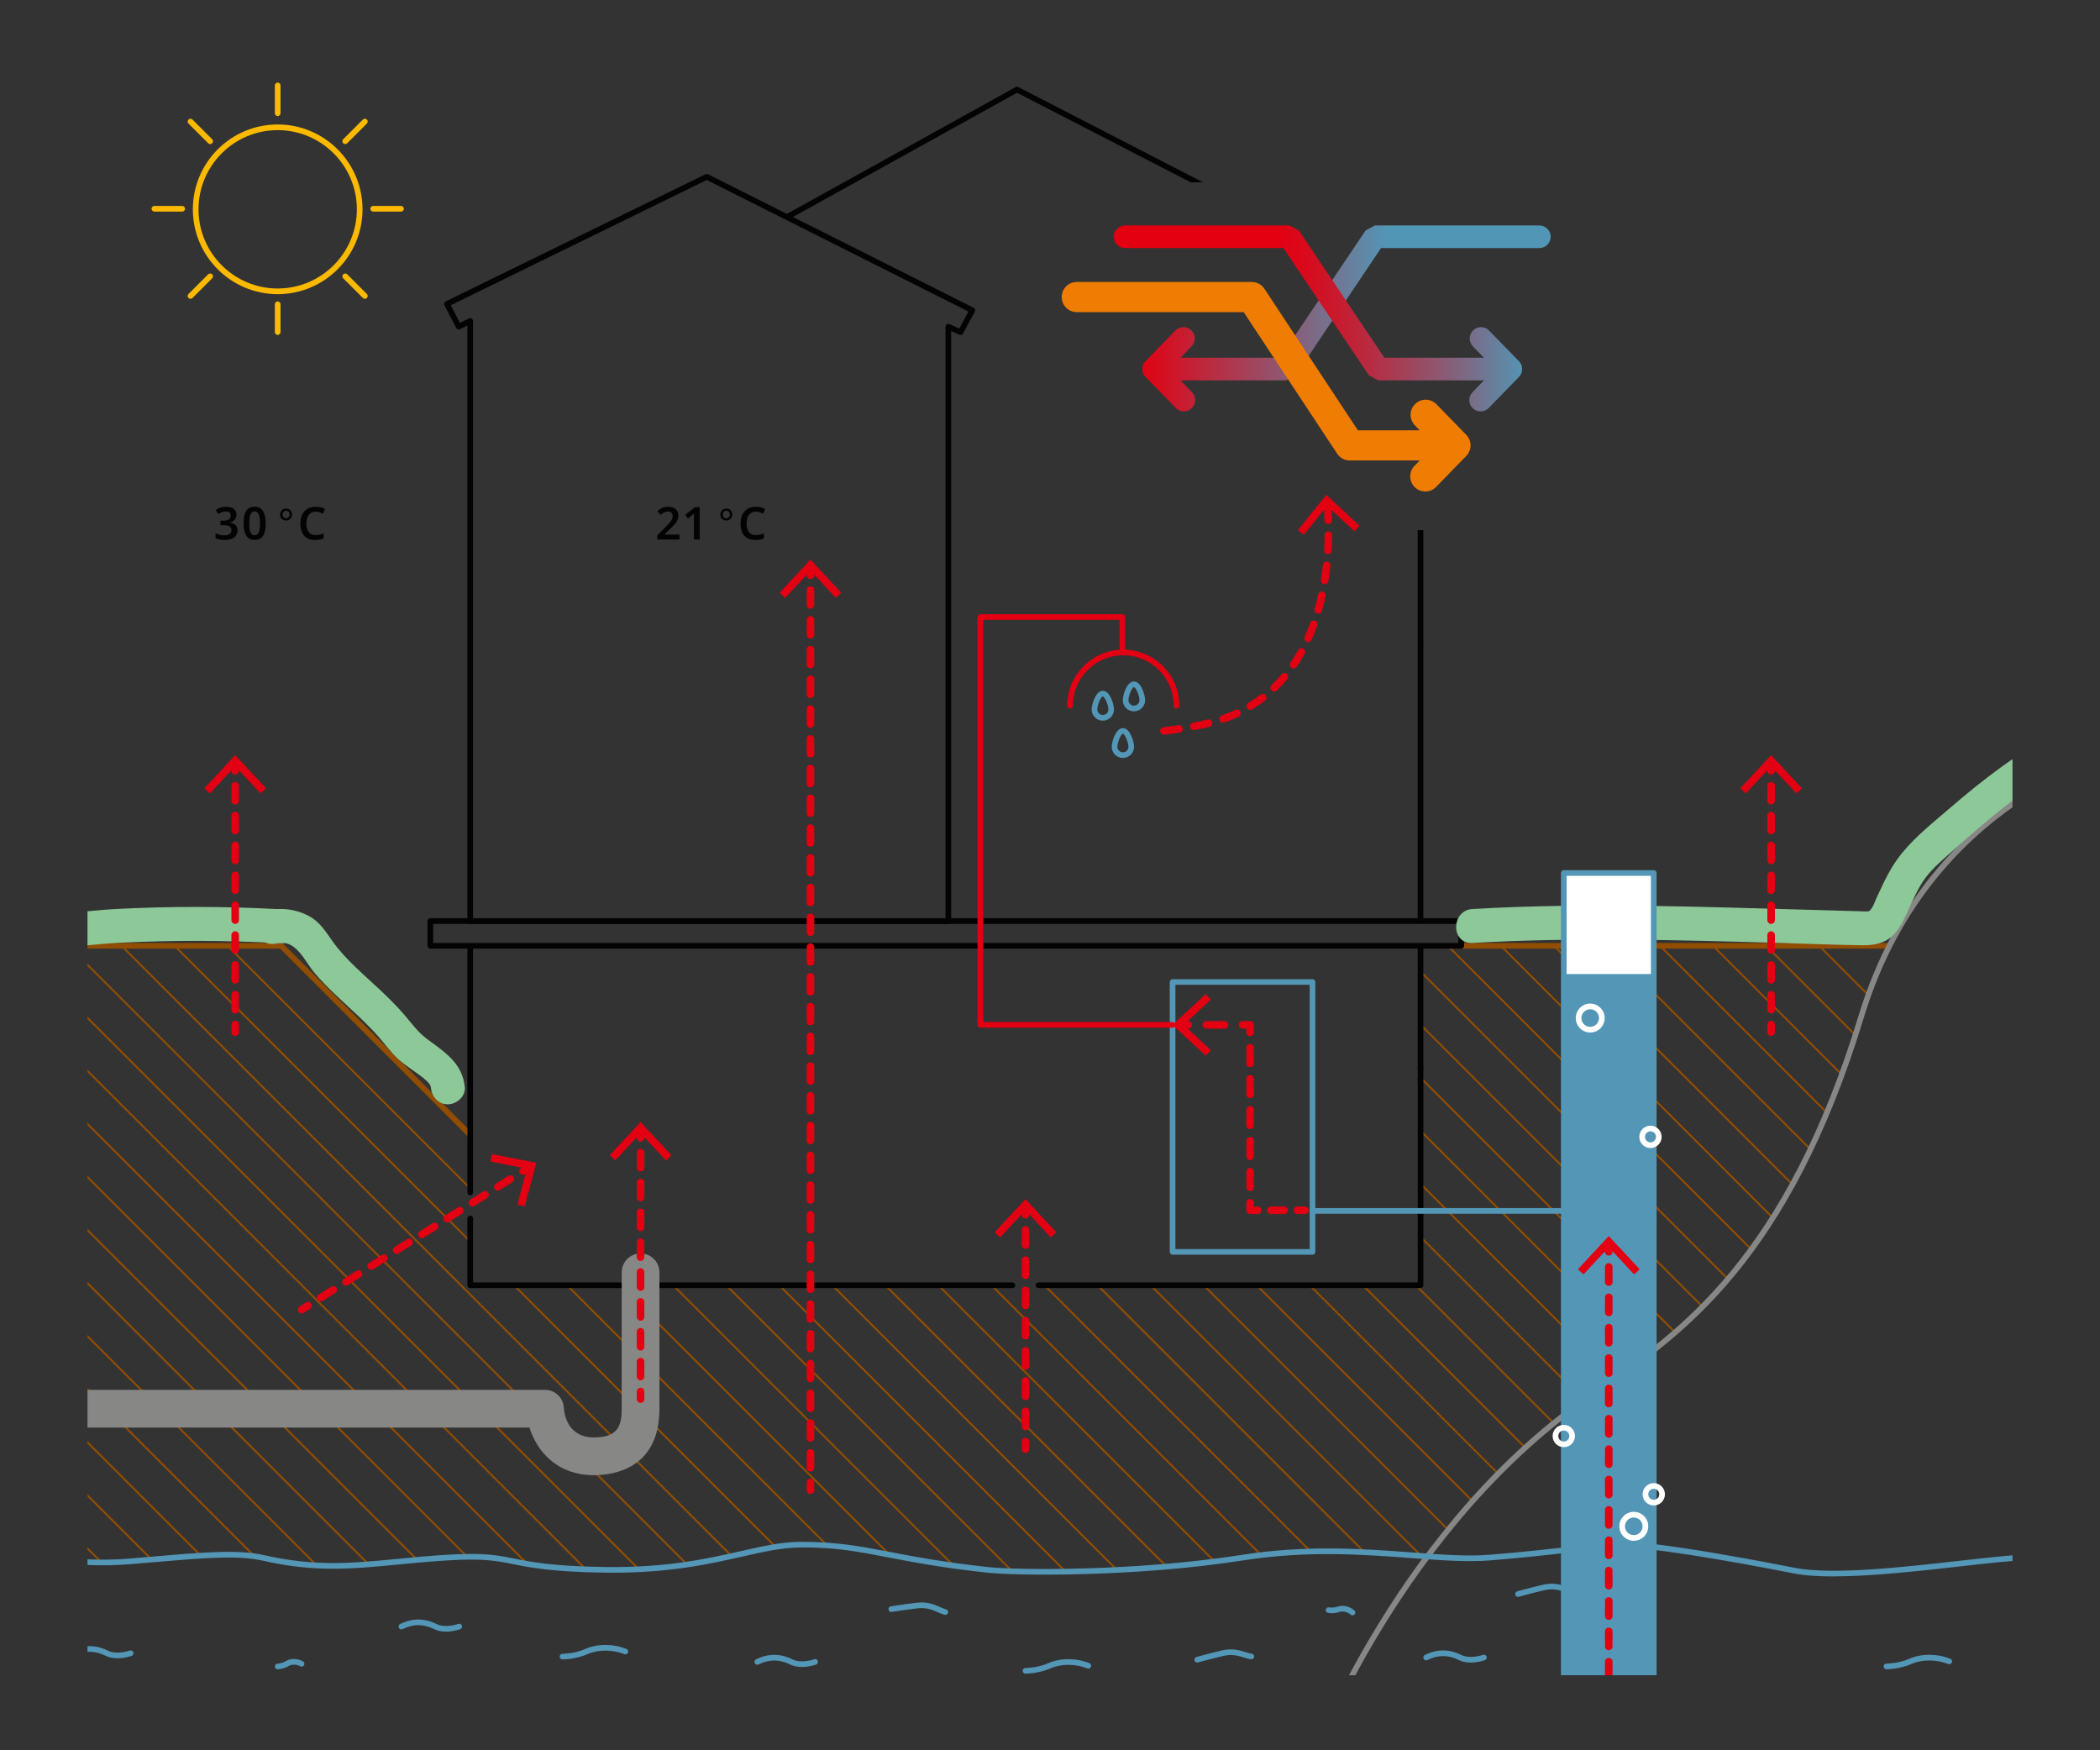<?xml version="1.0" encoding="UTF-8"?>
<svg xmlns="http://www.w3.org/2000/svg" xmlns:xlink="http://www.w3.org/1999/xlink" id="a" width="1200" height="1000" viewBox="0 0 1200 1000">
  <rect x="0" y="0" width="1200" height="1000" fill="#333333" stroke="none"/>
  <defs>
    <clipPath id="b">
      <path d="M944.68,540.36l-.58,18.78-49.42.48-2-19.26h-80.97v193.96H268.7v-88.35l-105.56-105.61H50v351.54c14.01.13,30.99-.43,50.12-2.02,28.24-2.34,42.32-1.07,72.21,3.85,29.88,4.92,58.07-1.76,80.16-3.63,22.09-1.86,18.38,3.26,66.1,5.59,47.72,2.33,75.43-.44,102.8-7.38,27.36-6.94,51.34-5.3,68.39-3.34,17.05,1.95,75.08,20.06,168.01,10.8,92.93-9.26,69.38-8,104.82-9.44,35.44-1.44,52.34,2.86,52.34,2.86,0,0,38.23-50.8,76.69-79.06,59.14-43.47,67.67-39.62,116.26-106.6,30.9-42.6,70.07-163.17,70.07-163.17h-133.27Z" style="fill:none;"></path>
    </clipPath>
    <clipPath id="c">
      <rect x="50" y="42.89" width="1100" height="914.22" style="fill:none;"></rect>
    </clipPath>
    <clipPath id="d">
      <rect x="50" y="42.89" width="1100" height="914.22" style="fill:none;"></rect>
    </clipPath>
    <clipPath id="e">
      <rect x="50" y="42.89" width="1100" height="914.22" style="fill:none;"></rect>
    </clipPath>
    <clipPath id="f">
      <rect x="50" y="42.89" width="1100" height="914.22" style="fill:none;"></rect>
    </clipPath>
    <linearGradient id="g" x1="-148.35" y1="175.3" x2="-147.35" y2="175.3" gradientTransform="translate(35901.26 41837.64) scale(237.62 -237.62)" gradientUnits="userSpaceOnUse">
      <stop offset="0" stop-color="#e30011"></stop>
      <stop offset="0" stop-color="#e30011"></stop>
      <stop offset=".6" stop-color="#5296b6"></stop>
      <stop offset="1" stop-color="#5296b6"></stop>
    </linearGradient>
    <linearGradient id="h" x1="-148.35" y1="175.3" x2="-147.35" y2="175.3" gradientTransform="translate(-34378.7 41837.64) rotate(-180) scale(237.62)" gradientUnits="userSpaceOnUse">
      <stop offset="0" stop-color="#5296b6"></stop>
      <stop offset="0" stop-color="#5296b6"></stop>
      <stop offset=".17" stop-color="#83627d"></stop>
      <stop offset=".37" stop-color="#b62d43"></stop>
      <stop offset=".52" stop-color="#d60c1e"></stop>
      <stop offset=".6" stop-color="#e30011"></stop>
      <stop offset="1" stop-color="#e30011"></stop>
    </linearGradient>
    <clipPath id="i">
      <rect x="50" y="42.89" width="1100" height="914.22" style="fill:none;"></rect>
    </clipPath>
    <clipPath id="j">
      <rect x="50" y="42.89" width="1100" height="914.22" style="fill:none;"></rect>
    </clipPath>
    <clipPath id="k">
      <rect x="1338.35" y="37.91" width="1100" height="924.18" style="fill:none;"></rect>
    </clipPath>
    <clipPath id="l">
      <path d="M2234.83,545.49l-.58,18.78-49.42.47-1.99-19.25h-80.97v193.95h-543.01v-88.34l-105.56-105.61h-114.94v351.52c14.35.19,31.95-.34,51.92-2,28.23-2.35,42.32-1.08,72.21,3.84,29.89,4.93,58.07-1.76,80.16-3.62,22.09-1.86,18.39,3.26,66.1,5.59,47.72,2.33,75.43-.45,102.8-7.39,27.36-6.94,51.34-5.29,68.4-3.34,17.05,1.96,75.08,20.05,168,10.81,92.93-9.27,69.38-8,104.82-9.45,35.44-1.44,52.33,2.86,52.33,2.86,0,0,38.23-50.8,76.69-79.06,59.14-43.47,67.67-39.62,116.26-106.6,30.9-42.6,70.07-163.17,70.07-163.17h-133.27Z" style="fill:none;"></path>
    </clipPath>
  </defs>
  <g style="clip-path:url(#b);">
    <polygon points="194.02 908.22 -245.91 468.29 -245.15 467.52 194.78 907.45 194.02 908.22" style="fill:#914d02;"></polygon>
    <polygon points="133.39 908.22 -306.54 468.29 -305.78 467.52 134.15 907.45 133.39 908.22" style="fill:#914d02;"></polygon>
    <polygon points="72.76 908.22 -367.17 468.29 -366.41 467.52 73.53 907.45 72.76 908.22" style="fill:#914d02;"></polygon>
    <rect x="1125.83" y="376.79" width="1.08" height="622.16" transform="translate(-156.49 997.93) rotate(-45)" style="fill:#914d02;"></rect>
    <rect x="1186.46" y="376.79" width="1.08" height="622.16" transform="translate(-138.73 1040.81) rotate(-45)" style="fill:#914d02;"></rect>
    <rect x="1156.15" y="376.79" width="1.08" height="622.16" transform="translate(-147.61 1019.37) rotate(-45)" style="fill:#914d02;"></rect>
    <rect x="1095.52" y="376.79" width="1.08" height="622.16" transform="translate(-165.37 976.5) rotate(-45)" style="fill:#914d02;"></rect>
    <rect x="1065.21" y="376.79" width="1.08" height="622.16" transform="translate(-174.25 955.06) rotate(-45)" style="fill:#914d02;"></rect>
    <rect x="1034.89" y="376.79" width="1.08" height="622.16" transform="translate(-183.13 933.63) rotate(-45)" style="fill:#914d02;"></rect>
    <rect x="1004.58" y="376.79" width="1.08" height="622.16" transform="translate(-192.01 912.2) rotate(-45)" style="fill:#914d02;"></rect>
    <rect x="974.26" y="376.79" width="1.08" height="622.16" transform="translate(-200.89 890.76) rotate(-45)" style="fill:#914d02;"></rect>
    <polygon points="1164.07 908.22 724.14 468.29 724.91 467.52 1164.84 907.45 1164.07 908.22" style="fill:#914d02;"></polygon>
    <polygon points="1133.76 908.22 693.83 468.29 694.59 467.52 1134.52 907.45 1133.76 908.22" style="fill:#914d02;"></polygon>
    <polygon points="1103.45 908.22 663.52 468.29 664.28 467.52 1104.21 907.45 1103.45 908.22" style="fill:#914d02;"></polygon>
    <polygon points="1073.13 908.22 633.2 468.29 633.96 467.52 1073.89 907.45 1073.13 908.22" style="fill:#914d02;"></polygon>
    <polygon points="1042.82 908.22 602.89 468.29 603.65 467.52 1043.58 907.45 1042.82 908.22" style="fill:#914d02;"></polygon>
    <polygon points="1012.5 908.22 572.57 468.29 573.34 467.52 1013.27 907.45 1012.5 908.22" style="fill:#914d02;"></polygon>
    <polygon points="982.19 908.22 542.26 468.29 543.02 467.52 982.95 907.45 982.19 908.22" style="fill:#914d02;"></polygon>
    <polygon points="951.88 908.22 511.94 468.29 512.71 467.52 952.64 907.45 951.88 908.22" style="fill:#914d02;"></polygon>
    <polygon points="921.56 908.22 481.63 468.29 482.39 467.52 922.32 907.45 921.56 908.22" style="fill:#914d02;"></polygon>
    <polygon points="891.25 908.22 451.32 468.29 452.08 467.52 892.01 907.45 891.25 908.22" style="fill:#914d02;"></polygon>
    <polygon points="860.93 908.22 421 468.29 421.76 467.52 861.69 907.45 860.93 908.22" style="fill:#914d02;"></polygon>
    <polygon points="830.62 908.22 390.69 468.29 391.45 467.52 831.38 907.45 830.62 908.22" style="fill:#914d02;"></polygon>
    <polygon points="800.3 908.22 360.37 468.29 361.14 467.52 801.07 907.45 800.3 908.22" style="fill:#914d02;"></polygon>
    <polygon points="769.99 908.22 330.06 468.29 330.82 467.52 770.75 907.45 769.99 908.22" style="fill:#914d02;"></polygon>
    <polygon points="739.67 908.22 299.75 468.29 300.51 467.52 740.44 907.45 739.67 908.22" style="fill:#914d02;"></polygon>
    <polygon points="709.36 908.22 269.43 468.29 270.19 467.52 710.12 907.45 709.36 908.22" style="fill:#914d02;"></polygon>
    <polygon points="679.05 908.22 239.12 468.29 239.88 467.52 679.81 907.45 679.05 908.22" style="fill:#914d02;"></polygon>
    <polygon points="648.73 908.22 208.8 468.29 209.57 467.52 649.49 907.45 648.73 908.22" style="fill:#914d02;"></polygon>
    <polygon points="618.42 908.22 178.49 468.29 179.25 467.52 619.18 907.45 618.42 908.22" style="fill:#914d02;"></polygon>
    <polygon points="588.11 908.22 148.17 468.29 148.94 467.52 588.87 907.45 588.11 908.22" style="fill:#914d02;"></polygon>
    <polygon points="557.79 908.22 117.86 468.29 118.62 467.52 558.55 907.45 557.79 908.22" style="fill:#914d02;"></polygon>
    <polygon points="527.48 908.22 87.55 468.29 88.31 467.52 528.24 907.45 527.48 908.22" style="fill:#914d02;"></polygon>
    <polygon points="497.16 908.22 57.23 468.29 57.99 467.52 497.92 907.45 497.16 908.22" style="fill:#914d02;"></polygon>
    <polygon points="466.85 908.22 26.92 468.29 27.68 467.52 467.61 907.45 466.85 908.22" style="fill:#914d02;"></polygon>
    <polygon points="436.53 908.22 -3.4 468.29 -2.64 467.52 437.3 907.45 436.53 908.22" style="fill:#914d02;"></polygon>
    <polygon points="406.22 908.22 -33.71 468.29 -32.95 467.52 406.98 907.45 406.22 908.22" style="fill:#914d02;"></polygon>
    <polygon points="375.9 908.22 -64.03 468.29 -63.26 467.52 376.67 907.45 375.9 908.22" style="fill:#914d02;"></polygon>
    <polygon points="345.59 908.22 -94.34 468.29 -93.58 467.52 346.35 907.45 345.59 908.22" style="fill:#914d02;"></polygon>
    <polygon points="315.28 908.22 -124.65 468.29 -123.89 467.52 316.04 907.45 315.28 908.22" style="fill:#914d02;"></polygon>
    <polygon points="284.96 908.22 -154.97 468.29 -154.21 467.52 285.72 907.45 284.96 908.22" style="fill:#914d02;"></polygon>
    <polygon points="254.65 908.22 -185.28 468.29 -184.52 467.52 255.41 907.45 254.65 908.22" style="fill:#914d02;"></polygon>
    <polygon points="224.33 908.22 -215.6 468.29 -214.83 467.52 225.1 907.45 224.33 908.22" style="fill:#914d02;"></polygon>
    <polygon points="163.71 908.22 -276.22 468.29 -275.46 467.52 164.47 907.45 163.71 908.22" style="fill:#914d02;"></polygon>
    <polygon points="103.08 908.22 -336.85 468.29 -336.09 467.52 103.84 907.45 103.08 908.22" style="fill:#914d02;"></polygon>
    <polygon points="42.45 908.22 -397.48 468.29 -396.72 467.52 43.21 907.45 42.45 908.22" style="fill:#914d02;"></polygon>
    <polygon points="12.14 908.22 -427.8 468.29 -427.03 467.52 12.9 907.45 12.14 908.22" style="fill:#914d02;"></polygon>
  </g>
  <g style="clip-path:url(#c);">
    <path d="M268.7,650.03c-.41,0-.83-.16-1.14-.48l-107.53-107.57H-29.34c-.89,0-1.62-.72-1.62-1.62s.72-1.62,1.62-1.62h190.04c.43,0,.84.17,1.14.48l108,108.05c.63.63.63,1.65,0,2.29-.32.32-.73.47-1.14.47Z" style="fill:#914d02;"></path>
  </g>
  <path d="M893.3,541.98h-58.3c-.89,0-1.62-.72-1.62-1.62s.72-1.62,1.62-1.62h58.3c.89,0,1.62.72,1.62,1.62s-.72,1.62-1.62,1.62Z" style="fill:#914d02;"></path>
  <path d="M1078.84,541.98h-133.55c-.89,0-1.62-.72-1.62-1.62s.72-1.62,1.62-1.62h133.55c.89,0,1.62.72,1.62,1.62s-.72,1.62-1.62,1.62Z" style="fill:#914d02;"></path>
  <path d="M811.72,527.86c-.89,0-1.62-.72-1.62-1.62v-159.05c0-.89.72-1.62,1.62-1.62s1.62.72,1.62,1.62v159.05c0,.89-.72,1.62-1.62,1.62Z" style="fill:#030304;"></path>
  <path d="M268.7,682.92c-.89,0-1.62-.72-1.62-1.62v-140.94c0-.89.72-1.62,1.62-1.62s1.62.72,1.62,1.62v140.94c0,.89-.72,1.62-1.62,1.62Z" style="fill:#030304;"></path>
  <path d="M578.56,735.94h-309.86c-.89,0-1.62-.72-1.62-1.62v-38.17c0-.89.72-1.62,1.62-1.62s1.62.72,1.62,1.62v36.55h308.24c.89,0,1.62.72,1.62,1.62s-.72,1.62-1.62,1.62Z" style="fill:#030304;"></path>
  <path d="M811.72,735.94h-218.31c-.89,0-1.62-.72-1.62-1.62s.72-1.62,1.62-1.62h216.7v-122.78c0-.89.72-1.62,1.62-1.62s1.62.72,1.62,1.62v124.4c0,.89-.72,1.62-1.62,1.62Z" style="fill:#030304;"></path>
  <path d="M811.72,611.54c-.89,0-1.62-.72-1.62-1.62v-69.3c0-.89.72-1.62,1.62-1.62s1.62.72,1.62,1.62v69.3c0,.89-.72,1.62-1.62,1.62Z" style="fill:#030304;"></path>
  <path d="M541.91,527.86h-273.21c-.89,0-1.62-.72-1.62-1.62V186l-4.24,2.08c-.79.38-1.74.07-2.15-.71l-6.71-12.96c-.2-.39-.24-.84-.1-1.25.14-.42.43-.75.82-.95l148.46-72.65c.45-.22.98-.21,1.44,0l151.75,76.28c.39.2.68.54.82.96.13.42.09.87-.12,1.25l-6.77,12.5c-.41.75-1.32,1.04-2.08.7l-4.67-2.1v337.06c0,.89-.72,1.62-1.62,1.62ZM270.32,524.63h269.97V186.68c0-.55.28-1.06.74-1.36.46-.3,1.04-.35,1.54-.12l5.57,2.51,5.26-9.71-149.54-75.17-146.26,71.56,5.23,10.09,5.15-2.53c.5-.24,1.09-.21,1.57.08.47.29.76.81.76,1.37v341.22Z" style="fill:#030304;"></path>
  <path d="M835,541.98H245.9c-.89,0-1.62-.72-1.62-1.62v-14.12c0-.89.72-1.62,1.62-1.62h589.1c.89,0,1.62.72,1.62,1.62v14.12c0,.89-.72,1.62-1.62,1.62ZM247.51,538.75h585.86v-10.89H247.51v10.89Z" style="fill:#030304;"></path>
  <g style="clip-path:url(#d);">
    <path d="M746.67,1015.17c-.18,0-.36-.03-.53-.09-.84-.29-1.29-1.22-.99-2.06.47-1.33,47.76-133.4,155.78-211.94,4.32-3.14,8.9-6.32,13.7-9.65,44.52-30.9,105.5-73.23,147.41-211.2,41.49-136.59,165.81-157.11,167.06-157.31.91-.13,1.71.48,1.84,1.36.13.88-.47,1.71-1.36,1.84-1.23.19-123.57,20.46-164.46,155.05-42.24,139.05-103.75,181.74-148.66,212.92-4.78,3.32-9.35,6.48-13.64,9.61-107.18,77.93-154.17,209.07-154.63,210.39-.23.67-.86,1.08-1.53,1.08Z" style="fill:#878786;"></path>
    <path d="M1047.72,900.67c-8.74,0-16.55-.5-22.78-1.73-37.36-7.39-86.02-15.66-100.19-14.8-6.83.43-15.82,1.46-26.23,2.64-12.92,1.48-28.99,3.32-47.52,4.77-12.84.99-27.46-.09-44.4-1.35-27.94-2.07-59.61-4.43-96.33,1.33-60.43,9.5-128.98,8.86-146.07,7.01-25.68-2.79-42.73-6.06-56.44-8.69-17.42-3.34-30.13-5.89-50.11-5.72-10.56.02-21.17,2.42-33.45,5.2-19.21,4.35-43.14,9.77-79.27,9.18-29.85-.48-41.97-2.91-51.72-4.85-9.55-1.91-17.1-3.41-37.69-2.13-10.33.65-19.45,1.52-28.26,2.37-26.48,2.54-47.4,4.56-77.17-2.24-14.1-3.22-33.9-1.53-61.3.81-4.72.4-9.67.83-14.86,1.25-15.45,1.25-27.3.34-39.84-.63-16.7-1.29-33.96-2.63-62.64.62-.88.06-1.69-.54-1.79-1.43-.1-.89.54-1.69,1.43-1.79,28.97-3.28,47.18-1.87,63.25-.63,12.4.96,24.12,1.87,39.33.63,5.18-.42,10.13-.84,14.85-1.25,27.69-2.37,47.69-4.08,62.29-.74,29.26,6.67,49.95,4.69,76.14,2.17,8.84-.85,17.98-1.73,28.37-2.37,21.04-1.32,28.75.23,38.53,2.18,9.62,1.92,21.59,4.32,51.14,4.8,35.79.57,59.47-4.79,78.5-9.1,12.47-2.82,23.23-5.26,34.15-5.28h.47c20.15,0,33.45,2.55,50.26,5.77,13.65,2.62,30.63,5.87,56.18,8.65,16.98,1.84,85.08,2.46,145.22-6.99,37.08-5.84,70.34-3.35,97.07-1.36,16.81,1.25,31.32,2.33,43.91,1.35,18.47-1.45,34.51-3.28,47.41-4.76,10.45-1.2,19.48-2.23,26.4-2.66,19.07-1.28,92.69,13.21,101.02,14.86,21.31,4.21,62.09-.39,94.85-4.09,15.06-1.7,28.07-3.17,36.06-3.39.85-.06,1.64.68,1.66,1.57.02.89-.68,1.63-1.57,1.66-7.86.21-20.8,1.67-35.78,3.36-23.55,2.66-51.22,5.79-73.06,5.79Z" style="fill:#5396b6;"></path>
    <path d="M254.88,932.22c-2.24,0-4.65-.36-6.83-1.45-6.03-3.01-11.91-3.02-17.96,0-.8.4-1.77.07-2.17-.72s-.08-1.77.72-2.17c6.92-3.46,13.93-3.46,20.85,0,5.04,2.51,12.31-.05,12.38-.08.85-.32,1.76.13,2.07.97.3.84-.13,1.76-.97,2.07-.23.08-3.85,1.38-8.1,1.38Z" style="fill:#5396b6;"></path>
    <path d="M321.43,948.1c-.89,0-1.61-.72-1.62-1.62,0-.89.72-1.62,1.61-1.62.07,0,6.93-.04,13-2.74,6.9-3.07,15.91-3.07,23.54-.03.83.33,1.23,1.28.9,2.11-.33.83-1.28,1.23-2.1.9-6.74-2.7-14.99-2.71-21.02-.03-6.7,2.98-14,3.01-14.31,3.01Z" style="fill:#5396b6;"></path>
    <path d="M540.21,922.66c-.13,0-.27-.02-.4-.05-1.38-.35-2.67-.91-4.03-1.52-2.97-1.31-6.34-2.78-11.59-2.17-7.94.95-14.57,2.02-14.63,2.03-.88.13-1.71-.45-1.86-1.33-.14-.88.45-1.71,1.33-1.86.07-.01,6.76-1.1,14.77-2.05,6.13-.75,10.09,1.02,13.28,2.42,1.24.55,2.4,1.06,3.52,1.34.87.22,1.39,1.09,1.17,1.96-.19.73-.84,1.22-1.57,1.22Z" style="fill:#5396b6;"></path>
    <path d="M458.26,952.41c-2.24,0-4.65-.36-6.83-1.45-6.03-3.01-11.91-3.02-17.96,0-.8.39-1.77.07-2.17-.72-.4-.8-.08-1.77.72-2.17,6.92-3.46,13.93-3.46,20.85,0,5.04,2.51,12.31-.05,12.38-.08.85-.32,1.76.13,2.07.97.3.84-.13,1.76-.97,2.07-.23.08-3.85,1.38-8.1,1.38Z" style="fill:#5396b6;"></path>
    <path d="M585.99,956.23c-.89,0-1.61-.72-1.62-1.62,0-.89.72-1.62,1.61-1.62.07,0,6.93-.04,13-2.74,6.9-3.07,15.91-3.07,23.54-.03.83.33,1.23,1.28.9,2.11s-1.28,1.22-2.1.9c-6.74-2.7-14.99-2.71-21.02-.03-6.7,2.98-14,3.01-14.31,3.01Z" style="fill:#5396b6;"></path>
    <path d="M772.84,922.89c-.37,0-.75-.13-1.06-.39-1.91-1.65-4.53-2.22-6.68-1.45-3.11,1.1-6.13.48-6.26.46-.87-.19-1.43-1.04-1.24-1.91s1.03-1.43,1.91-1.25c.02,0,2.29.45,4.52-.34,3.28-1.17,7.07-.38,9.88,2.05.68.59.75,1.61.17,2.28-.32.37-.77.56-1.22.56Z" style="fill:#5396b6;"></path>
    <path d="M158.68,953.72c-.89,0-1.61-.72-1.61-1.61,0-.89.72-1.62,1.61-1.63.02,0,2.34-.03,4.35-1.27,2.97-1.83,6.83-1.84,10.09-.04.78.43,1.07,1.41.64,2.19-.43.78-1.42,1.07-2.2.64-2.21-1.21-4.89-1.23-6.84-.03-2.81,1.72-5.91,1.74-6.04,1.74Z" style="fill:#5396b6;"></path>
    <path d="M684.14,949.88c-.71,0-1.35-.46-1.56-1.18-.24-.86.26-1.75,1.12-2,.07-.02,6.59-1.86,14.44-3.72,5.99-1.43,10.14-.14,13.47.89,1.29.4,2.51.78,3.65.93.88.12,1.51.93,1.39,1.82s-.94,1.5-1.82,1.39c-1.41-.19-2.75-.61-4.18-1.05-3.1-.96-6.61-2.06-11.76-.83-7.78,1.84-14.25,3.67-14.31,3.69-.15.04-.29.06-.44.06Z" style="fill:#5396b6;"></path>
    <path d="M840.44,949.89c-2.24,0-4.65-.36-6.83-1.45-6.03-3.01-11.91-3.02-17.96,0-.8.39-1.77.07-2.17-.72-.4-.8-.08-1.77.72-2.17,6.92-3.46,13.93-3.47,20.85,0,5.04,2.51,12.31-.05,12.38-.08.85-.32,1.76.13,2.07.97.3.84-.13,1.76-.97,2.07-.23.08-3.85,1.38-8.1,1.38Z" style="fill:#5396b6;"></path>
    <path d="M67.14,947.45c-2.24,0-4.65-.36-6.83-1.45-6.03-3.01-11.91-3.02-17.96,0-.8.39-1.77.07-2.17-.72-.4-.8-.08-1.77.72-2.17,6.92-3.46,13.93-3.47,20.85,0,5.04,2.51,12.31-.05,12.38-.08.85-.32,1.76.13,2.07.97.3.84-.13,1.76-.97,2.07-.23.08-3.85,1.38-8.1,1.38Z" style="fill:#5396b6;"></path>
    <path d="M1077.95,953.72c-.89,0-1.61-.72-1.62-1.62,0-.89.72-1.62,1.61-1.62.07,0,6.93-.04,13-2.74,6.9-3.06,15.92-3.07,23.54-.03.83.33,1.23,1.28.9,2.11-.33.83-1.28,1.22-2.1.9-6.74-2.7-14.99-2.71-21.02-.03-6.7,2.98-14,3.01-14.31,3.01Z" style="fill:#5396b6;"></path>
    <path d="M867.46,912.36c-.71,0-1.35-.46-1.56-1.18-.24-.86.26-1.75,1.12-2,.07-.02,6.59-1.86,14.44-3.72,5.99-1.43,10.14-.14,13.47.89,1.29.4,2.51.78,3.65.93.88.12,1.51.93,1.39,1.82s-.94,1.48-1.82,1.39c-1.41-.19-2.75-.61-4.18-1.05-3.1-.96-6.62-2.06-11.76-.83-7.78,1.84-14.25,3.67-14.31,3.69-.15.04-.29.06-.44.06Z" style="fill:#5396b6;"></path>
    <path d="M339.39,842.81c-21.35,0-32.66-13.92-36.85-27.18H4.81c-5.95,0-10.78-4.83-10.78-10.78s4.83-10.78,10.78-10.78h306.61c5.75,0,10.49,4.51,10.77,10.25.26,3.9,2.29,16.93,17.2,16.93,13.27,0,15.87-6.01,15.87-16.4v-77.93c0-5.95,4.83-10.78,10.78-10.78s10.78,4.83,10.78,10.78v77.93c0,34.26-26.17,37.96-37.43,37.96Z" style="fill:#878786;"></path>
  </g>
  <path d="M750,716.86h-79.96c-.89,0-1.62-.72-1.62-1.62v-154.18c0-.89.72-1.62,1.62-1.62h79.96c.89,0,1.62.72,1.62,1.62v154.18c0,.89-.72,1.62-1.62,1.62ZM671.66,713.62h76.72v-150.95h-76.72v150.95Z" style="fill:#5396b6;"></path>
  <g style="clip-path:url(#e);">
    <path d="M672.31,404.82c-.89,0-1.62-.72-1.62-1.62,0-15.89-12.92-28.81-28.81-28.81s-28.82,12.92-28.82,28.81c0,.89-.72,1.62-1.62,1.62s-1.62-.72-1.62-1.62c0-17.67,14.38-32.04,32.05-32.04s32.05,14.38,32.05,32.04c0,.89-.72,1.62-1.62,1.62Z" style="fill:#e30012;"></path>
    <path d="M630.19,411.74c-3.52,0-6.39-2.86-6.39-6.38,0-2.75,2.2-10.7,6.39-10.7s6.38,7.95,6.38,10.7c0,3.52-2.86,6.38-6.38,6.38ZM630.19,397.9c-1,0-3.15,4.69-3.15,7.46,0,1.73,1.41,3.15,3.15,3.15s3.15-1.41,3.15-3.15c0-2.74-2.15-7.43-3.15-7.46Z" style="fill:#5396b6;"></path>
    <path d="M641.66,433.06c-3.52,0-6.39-2.86-6.39-6.38,0-2.75,2.2-10.69,6.39-10.69s6.38,7.94,6.38,10.69c0,3.52-2.86,6.38-6.38,6.38ZM641.66,419.22c-.98,0-3.15,4.76-3.15,7.46,0,1.73,1.41,3.15,3.15,3.15s3.15-1.41,3.15-3.15c0-2.75-2.15-7.43-3.15-7.46Z" style="fill:#5396b6;"></path>
    <path d="M647.97,406.42c-3.52,0-6.39-2.86-6.39-6.38,0-2.75,2.2-10.7,6.39-10.7s6.38,7.95,6.38,10.7c0,3.52-2.86,6.38-6.38,6.38ZM647.97,392.58c-.98,0-3.15,4.76-3.15,7.46,0,1.73,1.41,3.15,3.15,3.15s3.15-1.41,3.15-3.15c0-2.74-2.15-7.43-3.15-7.46Z" style="fill:#5396b6;"></path>
  </g>
  <path d="M670.04,587.16h-109.84c-.89,0-1.62-.72-1.62-1.62v-233.01c0-.89.72-1.62,1.62-1.62h81.16c.89,0,1.62.72,1.62,1.62v20.24c0,.89-.72,1.62-1.62,1.62s-1.62-.72-1.62-1.62v-18.63h-77.93v229.77h108.22c.89,0,1.62.72,1.62,1.62s-.72,1.62-1.62,1.62Z" style="fill:#e30012;"></path>
  <path d="M927.76,693.46h-177.76c-.89,0-1.62-.72-1.62-1.62s.72-1.62,1.62-1.62h177.76c.89,0,1.62.72,1.62,1.62s-.72,1.62-1.62,1.62Z" style="fill:#5396b6;"></path>
  <g style="clip-path:url(#f);">
    <path d="M158.68,168.07c-26.73,0-48.48-21.75-48.48-48.48s21.75-48.48,48.48-48.48,48.48,21.75,48.48,48.48-21.75,48.48-48.48,48.48ZM158.68,74.35c-24.95,0-45.24,20.3-45.24,45.24s20.3,45.24,45.24,45.24,45.24-20.3,45.24-45.24-20.3-45.24-45.24-45.24Z" style="fill:#fbba00;"></path>
  </g>
  <path d="M687.5,104.2l-105.62-54.47c-.48-.25-1.06-.24-1.52.02l-130.59,72.39c-.78.43-1.06,1.42-.63,2.2.44.78,1.42,1.07,2.2.63l129.83-71.98,99.29,51.2h7.05Z" style="fill:#030304;"></path>
  <path d="M879.61,141.74h-90.45l-48.86,72.72-5.37,2.86h-75.7c-2.6,0-4.95-1.56-5.96-3.95-1.01-2.39-.48-5.17,1.33-7.03l17.03-17.48c2.49-2.56,6.59-2.61,9.15-.12,2.56,2.49,2.61,6.59.12,9.15l-6.33,6.49h56.92l48.86-72.72,5.37-2.86h93.9c3.57,0,6.47,2.9,6.47,6.47s-2.9,6.47-6.47,6.47ZM671.85,233.08l-17.25-17.73c-2.49-2.56-2.43-6.65.13-9.15,2.56-2.49,6.65-2.43,9.15.13l17.25,17.73c2.49,2.56,2.43,6.65-.13,9.15-2.56,2.49-6.65,2.43-9.15-.13Z" style="fill:url(#g);"></path>
  <path d="M850.92,188.86l17.03,17.48c1.81,1.86,2.34,4.64,1.33,7.03-1.01,2.39-3.36,3.95-5.96,3.95h-75.7l-5.37-2.86-48.86-72.72h-90.45c-3.57,0-6.47-2.9-6.47-6.47s2.9-6.47,6.47-6.47h93.9l5.37,2.86,48.86,72.72h56.92l-6.33-6.49c-2.49-2.56-2.44-6.65.12-9.15s6.65-2.44,9.15.12ZM867.96,215.36l-17.25,17.73c-2.49,2.56-6.59,2.62-9.15.13-2.56-2.49-2.62-6.59-.13-9.15l17.25-17.73c2.49-2.56,6.59-2.62,9.15-.13,2.56,2.49,2.62,6.59.13,9.15Z" style="fill:url(#h);"></path>
  <path d="M814.46,280.8c-2.17,0-4.34-.81-6.01-2.44-3.41-3.32-3.49-8.78-.17-12.19l3.01-3.09h-40c-2.9,0-5.6-1.45-7.2-3.87l-53.42-80.87h-95.37c-4.76,0-8.62-3.86-8.62-8.62s3.86-8.62,8.62-8.62h100.01c2.9,0,5.6,1.45,7.2,3.87l53.42,80.87h35.33l-2.76-2.83c-3.32-3.41-3.25-8.87.16-12.19,3.41-3.33,8.87-3.25,12.19.16l17.02,17.46c1.47,1.5,2.28,3.41,2.44,5.36.04.54.03,1.09-.03,1.63-.18,1.64-.84,3.24-1.97,4.58-.15.18-.31.35-.47.51l-17.2,17.68c-1.69,1.74-3.93,2.61-6.18,2.61Z" style="fill:#ef7d03;"></path>
  <path d="M585.98,830.09c-1.19,0-2.16-.96-2.16-2.16v-4.31c0-1.19.96-2.16,2.16-2.16s2.16.96,2.16,2.16v4.31c0,1.19-.96,2.16-2.16,2.16Z" style="fill:#e30012;"></path>
  <path d="M585.98,817.14c-1.19,0-2.16-.96-2.16-2.16v-8.64c0-1.19.96-2.16,2.16-2.16s2.16.96,2.16,2.16v8.64c0,1.19-.96,2.16-2.16,2.16ZM585.98,799.87c-1.19,0-2.16-.96-2.16-2.16v-8.64c0-1.19.96-2.16,2.16-2.16s2.16.96,2.16,2.16v8.64c0,1.19-.96,2.16-2.16,2.16ZM585.98,782.59c-1.19,0-2.16-.96-2.16-2.16v-8.64c0-1.19.96-2.16,2.16-2.16s2.16.96,2.16,2.16v8.64c0,1.19-.96,2.16-2.16,2.16ZM585.98,765.32c-1.19,0-2.16-.96-2.16-2.16v-8.64c0-1.19.96-2.16,2.16-2.16s2.16.96,2.16,2.16v8.64c0,1.19-.96,2.16-2.16,2.16ZM585.98,748.05c-1.19,0-2.16-.96-2.16-2.16v-8.64c0-1.19.96-2.16,2.16-2.16s2.16.96,2.16,2.16v8.64c0,1.19-.96,2.16-2.16,2.16ZM585.98,730.77c-1.19,0-2.16-.96-2.16-2.16v-8.64c0-1.19.96-2.16,2.16-2.16s2.16.96,2.16,2.16v8.64c0,1.19-.96,2.16-2.16,2.16ZM585.98,713.5c-1.19,0-2.16-.96-2.16-2.16v-8.64c0-1.19.96-2.16,2.16-2.16s2.16.96,2.16,2.16v8.64c0,1.19-.96,2.16-2.16,2.16Z" style="fill:#e30012;"></path>
  <path d="M585.98,696.25c-1.19,0-2.16-.96-2.16-2.16v-4.31c0-1.19.96-2.16,2.16-2.16s2.16.96,2.16,2.16v4.31c0,1.19-.96,2.16-2.16,2.16Z" style="fill:#e30012;"></path>
  <polygon points="603.62 704.07 600.46 707.01 585.99 691.43 571.51 707.01 568.35 704.07 585.99 685.1 603.62 704.07" style="fill:#e30012;"></polygon>
  <path d="M463.12,853.53c-1.19,0-2.16-.96-2.16-2.16v-4.31c0-1.19.96-2.16,2.16-2.16s2.16.96,2.16,2.16v4.31c0,1.19-.96,2.16-2.16,2.16Z" style="fill:#e30012;"></path>
  <path d="M463.12,840.72c-1.19,0-2.16-.96-2.16-2.16v-8.5c0-1.19.96-2.16,2.16-2.16s2.16.96,2.16,2.16v8.5c0,1.19-.96,2.16-2.16,2.16ZM463.12,823.72c-1.19,0-2.16-.96-2.16-2.16v-8.5c0-1.19.96-2.16,2.16-2.16s2.16.96,2.16,2.16v8.5c0,1.19-.96,2.16-2.16,2.16ZM463.12,806.73c-1.19,0-2.16-.96-2.16-2.16v-8.5c0-1.19.96-2.16,2.16-2.16s2.16.96,2.16,2.16v8.5c0,1.19-.96,2.16-2.16,2.16ZM463.12,789.73c-1.19,0-2.16-.96-2.16-2.16v-8.5c0-1.19.96-2.16,2.16-2.16s2.16.96,2.16,2.16v8.5c0,1.19-.96,2.16-2.16,2.16ZM463.12,772.74c-1.19,0-2.16-.96-2.16-2.16v-8.5c0-1.19.96-2.16,2.16-2.16s2.16.96,2.16,2.16v8.5c0,1.19-.96,2.16-2.16,2.16ZM463.12,755.74c-1.19,0-2.16-.96-2.16-2.16v-8.5c0-1.19.96-2.16,2.16-2.16s2.16.96,2.16,2.16v8.5c0,1.19-.96,2.16-2.16,2.16ZM463.12,738.74c-1.19,0-2.16-.96-2.16-2.16v-8.5c0-1.19.96-2.16,2.16-2.16s2.16.96,2.16,2.16v8.5c0,1.19-.96,2.16-2.16,2.16ZM463.12,721.75c-1.19,0-2.16-.96-2.16-2.16v-8.5c0-1.19.96-2.16,2.16-2.16s2.16.96,2.16,2.16v8.5c0,1.19-.96,2.16-2.16,2.16ZM463.12,704.75c-1.19,0-2.16-.96-2.16-2.16v-8.5c0-1.19.96-2.16,2.16-2.16s2.16.96,2.16,2.16v8.5c0,1.19-.96,2.16-2.16,2.16ZM463.12,687.75c-1.19,0-2.16-.96-2.16-2.16v-8.5c0-1.19.96-2.16,2.16-2.16s2.16.96,2.16,2.16v8.5c0,1.19-.96,2.16-2.16,2.16ZM463.12,670.75c-1.19,0-2.16-.96-2.16-2.16v-8.5c0-1.19.96-2.16,2.16-2.16s2.16.96,2.16,2.16v8.5c0,1.19-.96,2.16-2.16,2.16ZM463.12,653.76c-1.19,0-2.16-.96-2.16-2.16v-8.5c0-1.19.96-2.16,2.16-2.16s2.16.96,2.16,2.16v8.5c0,1.19-.96,2.16-2.16,2.16ZM463.12,636.76c-1.19,0-2.16-.96-2.16-2.16v-8.5c0-1.19.96-2.16,2.16-2.16s2.16.96,2.16,2.16v8.5c0,1.19-.96,2.16-2.16,2.16ZM463.12,619.76c-1.19,0-2.16-.96-2.16-2.16v-8.5c0-1.19.96-2.16,2.16-2.16s2.16.96,2.16,2.16v8.5c0,1.19-.96,2.16-2.16,2.16ZM463.12,602.76c-1.19,0-2.16-.96-2.16-2.16v-8.5c0-1.19.96-2.16,2.16-2.16s2.16.96,2.16,2.16v8.5c0,1.19-.96,2.16-2.16,2.16ZM463.12,585.77c-1.19,0-2.16-.96-2.16-2.16v-8.5c0-1.19.96-2.16,2.16-2.16s2.16.96,2.16,2.16v8.5c0,1.19-.96,2.16-2.16,2.16ZM463.12,568.77c-1.19,0-2.16-.96-2.16-2.16v-8.5c0-1.19.96-2.16,2.16-2.16s2.16.96,2.16,2.16v8.5c0,1.19-.96,2.16-2.16,2.16ZM463.12,551.78c-1.19,0-2.16-.96-2.16-2.16v-8.5c0-1.19.96-2.16,2.16-2.16s2.16.96,2.16,2.16v8.5c0,1.19-.96,2.16-2.16,2.16ZM463.12,534.78c-1.19,0-2.16-.96-2.16-2.16v-8.5c0-1.19.96-2.16,2.16-2.16s2.16.96,2.16,2.16v8.5c0,1.19-.96,2.16-2.16,2.16ZM463.12,517.78c-1.19,0-2.16-.96-2.16-2.16v-8.5c0-1.19.96-2.16,2.16-2.16s2.16.96,2.16,2.16v8.5c0,1.19-.96,2.16-2.16,2.16ZM463.12,500.79c-1.19,0-2.16-.96-2.16-2.16v-8.5c0-1.19.96-2.16,2.16-2.16s2.16.96,2.16,2.16v8.5c0,1.19-.96,2.16-2.16,2.16ZM463.12,483.79c-1.19,0-2.16-.96-2.16-2.16v-8.5c0-1.19.96-2.16,2.16-2.16s2.16.96,2.16,2.16v8.5c0,1.19-.96,2.16-2.16,2.16ZM463.12,466.79c-1.19,0-2.16-.96-2.16-2.16v-8.5c0-1.19.96-2.16,2.16-2.16s2.16.96,2.16,2.16v8.5c0,1.19-.96,2.16-2.16,2.16ZM463.12,449.79c-1.19,0-2.16-.96-2.16-2.16v-8.5c0-1.19.96-2.16,2.16-2.16s2.16.96,2.16,2.16v8.5c0,1.19-.96,2.16-2.16,2.16ZM463.12,432.8c-1.19,0-2.16-.96-2.16-2.16v-8.5c0-1.19.96-2.16,2.16-2.16s2.16.96,2.16,2.16v8.5c0,1.19-.96,2.16-2.16,2.16ZM463.12,415.8c-1.19,0-2.16-.96-2.16-2.16v-8.5c0-1.19.96-2.16,2.16-2.16s2.16.96,2.16,2.16v8.5c0,1.19-.96,2.16-2.16,2.16ZM463.12,398.8c-1.19,0-2.16-.96-2.16-2.16v-8.5c0-1.19.96-2.16,2.16-2.16s2.16.96,2.16,2.16v8.5c0,1.19-.96,2.16-2.16,2.16ZM463.12,381.81c-1.19,0-2.16-.96-2.16-2.16v-8.5c0-1.19.96-2.16,2.16-2.16s2.16.96,2.16,2.16v8.5c0,1.19-.96,2.16-2.16,2.16ZM463.12,364.81c-1.19,0-2.16-.96-2.16-2.16v-8.5c0-1.19.96-2.16,2.16-2.16s2.16.96,2.16,2.16v8.5c0,1.19-.96,2.16-2.16,2.16ZM463.12,347.81c-1.19,0-2.16-.96-2.16-2.16v-8.5c0-1.19.96-2.16,2.16-2.16s2.16.96,2.16,2.16v8.5c0,1.19-.96,2.16-2.16,2.16Z" style="fill:#e30012;"></path>
  <path d="M463.12,330.85c-1.19,0-2.16-.96-2.16-2.16v-4.31c0-1.19.96-2.16,2.16-2.16s2.16.96,2.16,2.16v4.31c0,1.19-.96,2.16-2.16,2.16Z" style="fill:#e30012;"></path>
  <polygon points="480.75 338.67 477.6 341.61 463.12 326.04 448.65 341.61 445.49 338.67 463.12 319.71 480.75 338.67" style="fill:#e30012;"></polygon>
  <path d="M366.04,801.5c-1.19,0-2.16-.96-2.16-2.16v-4.31c0-1.19.96-2.16,2.16-2.16s2.16.96,2.16,2.16v4.31c0,1.19-.96,2.16-2.16,2.16Z" style="fill:#e30012;"></path>
  <path d="M366.04,788.65c-1.19,0-2.16-.96-2.16-2.16v-8.53c0-1.19.96-2.16,2.16-2.16s2.16.96,2.16,2.16v8.53c0,1.19-.96,2.16-2.16,2.16ZM366.04,771.6c-1.19,0-2.16-.96-2.16-2.16v-8.53c0-1.19.96-2.16,2.16-2.16s2.16.96,2.16,2.16v8.53c0,1.19-.96,2.16-2.16,2.16ZM366.04,754.54c-1.19,0-2.16-.96-2.16-2.16v-8.53c0-1.19.96-2.16,2.16-2.16s2.16.96,2.16,2.16v8.53c0,1.19-.96,2.16-2.16,2.16ZM366.04,737.48c-1.19,0-2.16-.96-2.16-2.16v-8.53c0-1.19.96-2.16,2.16-2.16s2.16.96,2.16,2.16v8.53c0,1.19-.96,2.16-2.16,2.16ZM366.04,720.42c-1.19,0-2.16-.96-2.16-2.16v-8.53c0-1.19.96-2.16,2.16-2.16s2.16.96,2.16,2.16v8.53c0,1.19-.96,2.16-2.16,2.16ZM366.04,703.37c-1.19,0-2.16-.96-2.16-2.16v-8.53c0-1.19.96-2.16,2.16-2.16s2.16.96,2.16,2.16v8.53c0,1.19-.96,2.16-2.16,2.16ZM366.04,686.31c-1.19,0-2.16-.96-2.16-2.16v-8.53c0-1.19.96-2.16,2.16-2.16s2.16.96,2.16,2.16v8.53c0,1.19-.96,2.16-2.16,2.16ZM366.04,669.25c-1.19,0-2.16-.96-2.16-2.16v-8.53c0-1.19.96-2.16,2.16-2.16s2.16.96,2.16,2.16v8.53c0,1.19-.96,2.16-2.16,2.16Z" style="fill:#e30012;"></path>
  <path d="M366.04,652.21c-1.19,0-2.16-.96-2.16-2.16v-4.31c0-1.19.96-2.16,2.16-2.16s2.16.96,2.16,2.16v4.31c0,1.19-.96,2.16-2.16,2.16Z" style="fill:#e30012;"></path>
  <polygon points="383.67 660.03 380.51 662.97 366.04 647.39 351.57 662.97 348.41 660.03 366.04 641.06 383.67 660.03" style="fill:#e30012;"></polygon>
  <path d="M172.33,750.41c-.72,0-1.42-.36-1.83-1.01-.63-1.01-.32-2.34.68-2.97l3.66-2.29c1.01-.64,2.34-.33,2.97.69.63,1.01.32,2.34-.68,2.97l-3.66,2.29c-.36.22-.75.33-1.14.33Z" style="fill:#e30012;"></path>
  <path d="M183.22,743.6c-.72,0-1.42-.36-1.83-1.01-.63-1.01-.33-2.34.68-2.97l7.23-4.52c1.01-.64,2.34-.33,2.97.68.63,1.01.33,2.34-.68,2.97l-7.23,4.52c-.36.22-.75.33-1.14.33ZM197.68,734.55c-.72,0-1.42-.36-1.83-1.01-.63-1.01-.32-2.34.68-2.97l7.23-4.52c1.01-.63,2.34-.32,2.97.69.63,1.01.32,2.34-.68,2.97l-7.23,4.52c-.36.22-.75.33-1.14.33ZM212.14,725.51c-.72,0-1.42-.36-1.83-1.01-.63-1.01-.33-2.34.68-2.97l7.23-4.52c1.01-.63,2.34-.32,2.97.68.63,1.01.33,2.34-.68,2.97l-7.23,4.52c-.36.22-.75.33-1.14.33ZM226.6,716.46c-.72,0-1.42-.36-1.83-1.01-.63-1.01-.32-2.34.68-2.97l7.23-4.52c1.01-.64,2.34-.32,2.97.68.63,1.01.32,2.34-.68,2.97l-7.23,4.52c-.36.22-.75.33-1.14.33ZM241.06,707.41c-.72,0-1.42-.36-1.83-1.01-.63-1.01-.33-2.34.68-2.97l7.23-4.53c1.01-.64,2.34-.33,2.97.68s.33,2.34-.68,2.97l-7.23,4.53c-.36.22-.75.33-1.14.33ZM255.52,698.36c-.72,0-1.42-.36-1.83-1.01-.63-1.01-.32-2.34.68-2.97l7.23-4.52c1.01-.63,2.34-.32,2.97.68.63,1.01.33,2.34-.68,2.97l-7.23,4.52c-.36.22-.75.33-1.14.33ZM269.98,689.31c-.72,0-1.42-.36-1.83-1.01-.63-1.01-.32-2.34.68-2.97l7.23-4.52c1.01-.64,2.34-.33,2.97.69.63,1.01.32,2.34-.68,2.97l-7.23,4.52c-.36.22-.75.33-1.14.33ZM284.44,680.27c-.72,0-1.42-.36-1.83-1.01-.63-1.01-.33-2.34.68-2.97l7.23-4.52c1.01-.64,2.34-.32,2.97.68.63,1.01.33,2.34-.68,2.97l-7.23,4.52c-.36.22-.75.33-1.14.33Z" style="fill:#e30012;"></path>
  <path d="M298.89,671.23c-.72,0-1.42-.36-1.83-1.01-.63-1.01-.32-2.34.68-2.97l3.66-2.29c1.01-.64,2.34-.33,2.97.69.63,1.01.32,2.34-.68,2.97l-3.66,2.29c-.36.22-.75.33-1.14.33Z" style="fill:#e30012;"></path>
  <polygon points="299.79 689.31 295.62 688.2 301.14 667.67 280.26 663.65 281.08 659.42 306.51 664.31 299.79 689.31" style="fill:#e30012;"></polygon>
  <path d="M745.69,693.64h-4.31c-1.19,0-2.16-.96-2.16-2.16s.96-2.16,2.16-2.16h4.31c1.19,0,2.16.96,2.16,2.16s-.96,2.16-2.16,2.16Z" style="fill:#e30012;"></path>
  <path d="M733.8,693.64h-7.58c-1.19,0-2.16-.96-2.16-2.16s.96-2.16,2.16-2.16h7.58c1.19,0,2.16.96,2.16,2.16s-.96,2.16-2.16,2.16Z" style="fill:#e30012;"></path>
  <path d="M718.65,693.64h-4.31c-1.19,0-2.16-.96-2.16-2.16v-4.31c0-1.19.96-2.16,2.16-2.16s2.16.96,2.16,2.16v2.16h2.16c1.19,0,2.16.96,2.16,2.16s-.96,2.16-2.16,2.16Z" style="fill:#e30012;"></path>
  <path d="M714.34,680.48c-1.19,0-2.16-.96-2.16-2.16v-8.85c0-1.19.96-2.16,2.16-2.16s2.16.96,2.16,2.16v8.85c0,1.19-.96,2.16-2.16,2.16ZM714.34,662.79c-1.19,0-2.16-.96-2.16-2.16v-8.85c0-1.19.96-2.16,2.16-2.16s2.16.96,2.16,2.16v8.85c0,1.19-.96,2.16-2.16,2.16ZM714.34,645.09c-1.19,0-2.16-.96-2.16-2.16v-8.85c0-1.19.96-2.16,2.16-2.16s2.16.96,2.16,2.16v8.85c0,1.19-.96,2.16-2.16,2.16ZM714.34,627.4c-1.19,0-2.16-.96-2.16-2.16v-8.85c0-1.19.96-2.16,2.16-2.16s2.16.96,2.16,2.16v8.85c0,1.19-.96,2.16-2.16,2.16ZM714.34,609.7c-1.19,0-2.16-.96-2.16-2.16v-8.85c0-1.19.96-2.16,2.16-2.16s2.16.96,2.16,2.16v8.85c0,1.19-.96,2.16-2.16,2.16Z" style="fill:#e30012;"></path>
  <path d="M714.34,592.01c-1.19,0-2.16-.96-2.16-2.16v-2.16h-2.16c-1.19,0-2.16-.96-2.16-2.16s.96-2.16,2.16-2.16h4.31c1.19,0,2.16.96,2.16,2.16v4.31c0,1.19-.96,2.16-2.16,2.16Z" style="fill:#e30012;"></path>
  <path d="M699.69,587.7h-10.34c-1.19,0-2.16-.96-2.16-2.16s.96-2.16,2.16-2.16h10.34c1.19,0,2.16.96,2.16,2.16s-.96,2.16-2.16,2.16Z" style="fill:#e30012;"></path>
  <path d="M679.02,587.7h-4.31c-1.19,0-2.16-.96-2.16-2.16s.96-2.16,2.16-2.16h4.31c1.19,0,2.16.96,2.16,2.16s-.96,2.16-2.16,2.16Z" style="fill:#e30012;"></path>
  <polygon points="689 567.91 691.94 571.06 676.37 585.54 691.94 600.01 689 603.17 670.04 585.54 689 567.91" style="fill:#e30012;"></polygon>
  <g style="clip-path:url(#i);">
    <path d="M665.1,419.75c-1.09,0-2.03-.83-2.14-1.93-.12-1.18.73-2.24,1.92-2.37.03,0,3.48-.37,8.47-1.12,1.18-.19,2.28.63,2.45,1.81.18,1.18-.63,2.28-1.81,2.45-5.13.78-8.67,1.15-8.67,1.15-.08,0-.15.01-.23.01ZM682.18,417.16c-1.01,0-1.92-.72-2.12-1.75-.22-1.17.54-2.3,1.71-2.52,2.71-.52,5.54-1.12,8.32-1.81,1.14-.28,2.32.42,2.61,1.57.29,1.15-.42,2.32-1.57,2.61-2.86.71-5.76,1.33-8.55,1.86-.14.03-.27.04-.41.04ZM698.91,412.92c-.9,0-1.73-.56-2.04-1.46-.39-1.13.21-2.35,1.34-2.74.58-.2,1.15-.4,1.7-.61,2.09-.8,4.11-1.65,6.05-2.56,1.08-.5,2.36-.05,2.87,1.03.51,1.07.05,2.36-1.03,2.87-2.04.96-4.16,1.86-6.36,2.69-.59.22-1.21.44-1.83.66-.23.08-.47.12-.7.12ZM714.47,405.59c-.73,0-1.44-.37-1.84-1.04-.62-1.02-.29-2.35.72-2.96,2.39-1.45,4.71-3.04,6.91-4.73.94-.72,2.3-.55,3.02.4s.55,2.29-.39,3.02c-2.32,1.79-4.77,3.47-7.3,5-.35.21-.73.31-1.12.31ZM728.09,395.11c-.57,0-1.13-.22-1.55-.66-.83-.86-.8-2.22.06-3.05,1.98-1.9,3.9-3.96,5.72-6.13.77-.9,2.13-1.03,3.04-.26s1.03,2.13.26,3.04c-1.92,2.28-3.95,4.45-6.03,6.45-.42.4-.96.6-1.49.6ZM739.16,381.94c-.42,0-.84-.12-1.21-.37-.98-.67-1.24-2.01-.57-2.99,1.55-2.28,3.03-4.69,4.4-7.18.57-1.04,1.88-1.42,2.93-.85,1.04.58,1.42,1.89.85,2.93-1.43,2.6-2.98,5.13-4.61,7.52-.42.61-1.09.94-1.79.94ZM747.49,366.86c-.29,0-.59-.06-.87-.19-1.09-.48-1.58-1.76-1.09-2.85,1.13-2.53,2.18-5.18,3.14-7.86.4-1.12,1.63-1.73,2.75-1.31,1.12.4,1.71,1.63,1.31,2.75-.99,2.78-2.09,5.53-3.26,8.16-.36.8-1.15,1.28-1.97,1.28ZM753.3,350.63c-.19,0-.39-.03-.59-.08-1.15-.32-1.81-1.51-1.49-2.66.77-2.75,1.45-5.51,2.04-8.24.25-1.17,1.38-1.88,2.56-1.66,1.16.25,1.91,1.4,1.65,2.56-.6,2.83-1.3,5.66-2.1,8.51-.27.95-1.13,1.57-2.07,1.57ZM756.95,333.77c-.11,0-.22,0-.34-.03-1.17-.19-1.98-1.29-1.79-2.47.45-2.87.82-5.69,1.11-8.45.12-1.18,1.17-2.05,2.37-1.92,1.18.13,2.04,1.19,1.92,2.37-.3,2.82-.67,5.72-1.14,8.67-.17,1.06-1.08,1.82-2.13,1.82ZM758.78,316.62s-.08,0-.13,0c-1.19-.07-2.1-1.09-2.03-2.28.17-2.99.27-5.84.3-8.53.01-1.18.98-2.13,2.16-2.13h.03c1.19.02,2.14.99,2.13,2.19-.04,2.75-.13,5.67-.31,8.72-.07,1.15-1.02,2.03-2.15,2.03ZM759,299.37c-1.16,0-2.12-.92-2.15-2.09-.1-3.35-.28-6.23-.47-8.51-.09-1.19.79-2.23,1.98-2.32,1.24-.07,2.23.79,2.32,1.97.19,2.33.37,5.28.48,8.72.04,1.19-.9,2.19-2.09,2.22h-.07Z" style="fill:#e30012;"></path>
  </g>
  <polygon points="776.84 300.39 773.9 303.55 758.37 289.02 745.02 305.57 741.66 302.86 757.93 282.71 776.84 300.39" style="fill:#e30012;"></polygon>
  <path d="M158.68,66.32c-.89,0-1.62-.72-1.62-1.62v-15.89c0-.89.72-1.62,1.62-1.62s1.62.72,1.62,1.62v15.89c0,.89-.72,1.62-1.62,1.62Z" style="fill:#fbba00;"></path>
  <path d="M158.68,191.36c-.89,0-1.62-.72-1.62-1.62v-15.9c0-.89.72-1.62,1.62-1.62s1.62.72,1.62,1.62v15.9c0,.89-.72,1.62-1.62,1.62Z" style="fill:#fbba00;"></path>
  <path d="M229.14,120.89h-15.9c-.89,0-1.62-.72-1.62-1.62s.72-1.62,1.62-1.62h15.9c.89,0,1.62.72,1.62,1.62s-.72,1.62-1.62,1.62Z" style="fill:#fbba00;"></path>
  <path d="M104.11,120.89h-15.89c-.89,0-1.62-.72-1.62-1.62s.72-1.62,1.62-1.62h15.89c.89,0,1.62.72,1.62,1.62s-.72,1.62-1.62,1.62Z" style="fill:#fbba00;"></path>
  <path d="M197.26,82.31c-.41,0-.83-.16-1.14-.48-.63-.63-.63-1.65,0-2.29l11.24-11.24c.63-.63,1.65-.62,2.29,0,.63.63.63,1.66,0,2.29l-11.24,11.24c-.32.32-.73.47-1.14.47Z" style="fill:#fbba00;"></path>
  <path d="M108.85,170.72c-.41,0-.83-.16-1.14-.47-.63-.63-.63-1.66,0-2.29l11.24-11.24c.63-.62,1.65-.63,2.29,0s.63,1.66,0,2.29l-11.24,11.24c-.32.31-.73.47-1.14.47Z" style="fill:#fbba00;"></path>
  <path d="M208.5,170.72c-.41,0-.83-.16-1.14-.47l-11.24-11.24c-.63-.63-.63-1.66,0-2.29s1.65-.62,2.29,0l11.24,11.24c.63.63.63,1.66,0,2.29-.32.32-.73.47-1.14.47Z" style="fill:#fbba00;"></path>
  <path d="M120.09,82.31c-.41,0-.83-.16-1.14-.47l-11.24-11.24c-.63-.63-.63-1.66,0-2.29.63-.62,1.65-.63,2.29,0l11.24,11.24c.63.63.63,1.66,0,2.29-.32.32-.73.48-1.14.48Z" style="fill:#fbba00;"></path>
  <g style="clip-path:url(#j);">
    <path d="M-19.15,537.79c14.2-2.41,28.7,3.69,42.93,3.77,14.63.08,29.42-2.15,44.04-2.89,30.75-1.56,61.57-1.45,92.31.21,12.48.68,12.44-18.73,0-19.4-31.45-1.7-62.97-1.77-94.43-.1-14.81.78-30.01,3.38-44.82,2.7-15.41-.72-29.63-5.64-45.18-3-5.17.88-8.06,7.25-6.78,11.93,1.5,5.47,6.75,7.65,11.93,6.77" style="fill:#8dc899;"></path>
    <path d="M841.44,538.75c59.44-3.43,118.98-1.63,178.44.06,14.81.42,29.64,1.08,44.46,1.25,6.51.08,12.77-1.06,17.54-5.86,4.7-4.71,7.16-11.43,9.95-17.33,2.55-5.4,5.13-11.01,8.77-15.78,4.25-5.56,9.83-10.15,15.01-14.8,9.45-8.48,19.02-16.85,29-24.69,21.69-17.05,45.79-31.42,73.01-37.29,12.2-2.63,7.04-21.34-5.16-18.71-24.79,5.35-47.56,17.32-68.03,32.04-10.25,7.37-20.08,15.33-29.64,23.57-9.54,8.22-19.92,16.39-27.91,26.17-4.11,5.03-7.35,10.51-10.2,16.33-1.37,2.8-2.65,5.64-4,8.45-1.02,2.13-2.46,6.84-4.52,8.33-.63.45-4.49.15-5.94.12-3.53-.09-7.06-.2-10.59-.3-7.76-.22-15.53-.44-23.29-.66-29.02-.82-58.04-1.72-87.08-2.09-33.29-.44-66.59-.13-99.83,1.79-12.41.72-12.5,20.12,0,19.4" style="fill:#8dc899;"></path>
    <rect x="893.59" y="498.77" width="51.41" height="498.97" style="fill:#fff;"></rect>
    <path d="M945.01,999.36h-51.41c-.89,0-1.62-.72-1.62-1.62v-498.97c0-.89.72-1.62,1.62-1.62h51.41c.89,0,1.62.72,1.62,1.62v498.97c0,.89-.72,1.62-1.62,1.62ZM895.21,996.12h48.18v-495.74h-48.18v495.74Z" style="fill:#5396b6;"></path>
    <rect x="893.59" y="556.51" width="51.41" height="441.23" style="fill:#5396b6;"></rect>
    <path d="M908.7,589.92c-4.56,0-8.26-3.71-8.26-8.27s3.71-8.27,8.26-8.27,8.27,3.71,8.27,8.27-3.71,8.27-8.27,8.27ZM908.7,576.62c-2.77,0-5.03,2.26-5.03,5.03s2.25,5.03,5.03,5.03,5.03-2.26,5.03-5.03-2.26-5.03-5.03-5.03Z" style="fill:#fff;"></path>
    <path d="M943.13,655.91c-3.52,0-6.39-2.86-6.39-6.38s2.87-6.38,6.39-6.38,6.38,2.86,6.38,6.38-2.86,6.38-6.38,6.38ZM943.13,646.38c-1.74,0-3.15,1.41-3.15,3.15s1.41,3.15,3.15,3.15,3.15-1.41,3.15-3.15-1.41-3.15-3.15-3.15Z" style="fill:#fff;"></path>
    <path d="M933.59,880.31c-4.56,0-8.26-3.71-8.26-8.27s3.71-8.27,8.26-8.27,8.27,3.71,8.27,8.27-3.71,8.27-8.27,8.27ZM933.59,867.01c-2.77,0-5.03,2.26-5.03,5.03s2.25,5.03,5.03,5.03,5.03-2.26,5.03-5.03-2.26-5.03-5.03-5.03Z" style="fill:#fff;"></path>
    <path d="M945.01,860.12c-3.52,0-6.39-2.86-6.39-6.38s2.87-6.38,6.39-6.38,6.38,2.86,6.38,6.38-2.86,6.38-6.38,6.38ZM945.01,850.59c-1.74,0-3.15,1.41-3.15,3.15s1.41,3.15,3.15,3.15,3.15-1.41,3.15-3.15-1.41-3.15-3.15-3.15Z" style="fill:#fff;"></path>
    <path d="M893.6,826.83c-3.52,0-6.39-2.86-6.39-6.38s2.87-6.38,6.39-6.38,6.38,2.86,6.38,6.38-2.86,6.38-6.38,6.38ZM893.6,817.3c-1.74,0-3.15,1.41-3.15,3.15s1.41,3.15,3.15,3.15,3.15-1.41,3.15-3.15-1.41-3.15-3.15-3.15Z" style="fill:#fff;"></path>
    <path d="M919.3,990.55c-1.19,0-2.16-.96-2.16-2.16v-4.31c0-1.19.96-2.16,2.16-2.16s2.16.96,2.16,2.16v4.31c0,1.19-.96,2.16-2.16,2.16Z" style="fill:#e30012;"></path>
    <path d="M919.3,977.56c-1.19,0-2.16-.96-2.16-2.16v-8.67c0-1.19.96-2.16,2.16-2.16s2.16.96,2.16,2.16v8.67c0,1.19-.96,2.16-2.16,2.16ZM919.3,960.21c-1.19,0-2.16-.96-2.16-2.16v-8.67c0-1.19.96-2.16,2.16-2.16s2.16.96,2.16,2.16v8.67c0,1.19-.96,2.16-2.16,2.16ZM919.3,942.86c-1.19,0-2.16-.96-2.16-2.16v-8.67c0-1.19.96-2.16,2.16-2.16s2.16.96,2.16,2.16v8.67c0,1.19-.96,2.16-2.16,2.16ZM919.3,925.51c-1.19,0-2.16-.96-2.16-2.16v-8.67c0-1.19.96-2.16,2.16-2.16s2.16.96,2.16,2.16v8.67c0,1.19-.96,2.16-2.16,2.16ZM919.3,908.16c-1.19,0-2.16-.96-2.16-2.16v-8.68c0-1.19.96-2.16,2.16-2.16s2.16.96,2.16,2.16v8.68c0,1.19-.96,2.16-2.16,2.16ZM919.3,890.81c-1.19,0-2.16-.96-2.16-2.16v-8.67c0-1.19.96-2.16,2.16-2.16s2.16.96,2.16,2.16v8.67c0,1.19-.96,2.16-2.16,2.16ZM919.3,873.46c-1.19,0-2.16-.96-2.16-2.16v-8.68c0-1.19.96-2.16,2.16-2.16s2.16.96,2.16,2.16v8.68c0,1.19-.96,2.16-2.16,2.16ZM919.3,856.11c-1.19,0-2.16-.96-2.16-2.16v-8.67c0-1.19.96-2.16,2.16-2.16s2.16.96,2.16,2.16v8.67c0,1.19-.96,2.16-2.16,2.16ZM919.3,838.76c-1.19,0-2.16-.96-2.16-2.16v-8.67c0-1.19.96-2.16,2.16-2.16s2.16.96,2.16,2.16v8.67c0,1.19-.96,2.16-2.16,2.16ZM919.3,821.41c-1.19,0-2.16-.96-2.16-2.16v-8.67c0-1.19.96-2.16,2.16-2.16s2.16.96,2.16,2.16v8.67c0,1.19-.96,2.16-2.16,2.16ZM919.3,804.06c-1.19,0-2.16-.96-2.16-2.16v-8.67c0-1.19.96-2.16,2.16-2.16s2.16.96,2.16,2.16v8.67c0,1.19-.96,2.16-2.16,2.16ZM919.3,786.71c-1.19,0-2.16-.96-2.16-2.16v-8.68c0-1.19.96-2.16,2.16-2.16s2.16.96,2.16,2.16v8.68c0,1.19-.96,2.16-2.16,2.16ZM919.3,769.36c-1.19,0-2.16-.96-2.16-2.16v-8.67c0-1.19.96-2.16,2.16-2.16s2.16.96,2.16,2.16v8.67c0,1.19-.96,2.16-2.16,2.16ZM919.3,752.01c-1.19,0-2.16-.96-2.16-2.16v-8.67c0-1.19.96-2.16,2.16-2.16s2.16.96,2.16,2.16v8.67c0,1.19-.96,2.16-2.16,2.16ZM919.3,734.66c-1.19,0-2.16-.96-2.16-2.16v-8.67c0-1.19.96-2.16,2.16-2.16s2.16.96,2.16,2.16v8.67c0,1.19-.96,2.16-2.16,2.16Z" style="fill:#e30012;"></path>
    <path d="M919.3,717.36c-1.19,0-2.16-.96-2.16-2.16v-4.31c0-1.19.96-2.16,2.16-2.16s2.16.96,2.16,2.16v4.31c0,1.19-.96,2.16-2.16,2.16Z" style="fill:#e30012;"></path>
    <polygon points="936.93 725.18 933.78 728.12 919.3 712.55 904.83 728.12 901.67 725.18 919.3 706.22 936.93 725.18" style="fill:#e30012;"></polygon>
    <path d="M158.05,538.98c11.06-2.73,15.97,10.14,21.75,16.96,7.55,8.9,16.44,16.5,24.88,24.5,4.03,3.82,7.98,7.72,11.64,11.9,3.87,4.42,7.3,9.27,11.72,13.18,3.88,3.44,8.29,6.13,12.4,9.25,2.17,1.65,5.57,4.26,5.77,6.47.48,5.22,4.11,9.7,9.7,9.7,4.87,0,10.19-4.45,9.7-9.7-1.27-13.74-11.33-20.04-21.51-27.56-5.14-3.79-8.87-8.98-12.98-13.8-4.33-5.07-9.08-9.74-13.94-14.31-9.41-8.84-19.71-17.32-27.24-27.91-4.02-5.66-7.45-11.29-13.84-14.55-7.24-3.69-15.32-4.78-23.21-2.83-12.12,2.98-6.99,21.7,5.16,18.71" style="fill:#8dc899;"></path>
    <path d="M134.4,591.87c-1.19,0-2.16-.96-2.16-2.16v-4.31c0-1.19.96-2.16,2.16-2.16s2.16.96,2.16,2.16v4.31c0,1.19-.96,2.16-2.16,2.16Z" style="fill:#e30012;"></path>
    <path d="M134.4,579.03c-1.19,0-2.16-.96-2.16-2.16v-8.53c0-1.19.96-2.16,2.16-2.16s2.16.96,2.16,2.16v8.53c0,1.19-.96,2.16-2.16,2.16ZM134.4,561.98c-1.19,0-2.16-.96-2.16-2.16v-8.53c0-1.19.96-2.16,2.16-2.16s2.16.96,2.16,2.16v8.53c0,1.19-.96,2.16-2.16,2.16ZM134.4,544.92c-1.19,0-2.16-.96-2.16-2.16v-8.53c0-1.19.96-2.16,2.16-2.16s2.16.96,2.16,2.16v8.53c0,1.19-.96,2.16-2.16,2.16ZM134.4,527.86c-1.19,0-2.16-.96-2.16-2.16v-8.53c0-1.19.96-2.16,2.16-2.16s2.16.96,2.16,2.16v8.53c0,1.19-.96,2.16-2.16,2.16ZM134.4,510.8c-1.19,0-2.16-.96-2.16-2.16v-8.53c0-1.19.96-2.16,2.16-2.16s2.16.96,2.16,2.16v8.53c0,1.19-.96,2.16-2.16,2.16ZM134.4,493.75c-1.19,0-2.16-.96-2.16-2.16v-8.53c0-1.19.96-2.16,2.16-2.16s2.16.96,2.16,2.16v8.53c0,1.19-.96,2.16-2.16,2.16ZM134.4,476.69c-1.19,0-2.16-.96-2.16-2.16v-8.53c0-1.19.96-2.16,2.16-2.16s2.16.96,2.16,2.16v8.53c0,1.19-.96,2.16-2.16,2.16ZM134.4,459.63c-1.19,0-2.16-.96-2.16-2.16v-8.53c0-1.19.96-2.16,2.16-2.16s2.16.96,2.16,2.16v8.53c0,1.19-.96,2.16-2.16,2.16Z" style="fill:#e30012;"></path>
    <path d="M134.4,442.59c-1.19,0-2.16-.96-2.16-2.16v-4.31c0-1.19.96-2.16,2.16-2.16s2.16.96,2.16,2.16v4.31c0,1.19-.96,2.16-2.16,2.16Z" style="fill:#e30012;"></path>
    <polygon points="152.04 450.4 148.88 453.34 134.41 437.77 119.93 453.34 116.77 450.4 134.41 431.44 152.04 450.4" style="fill:#e30012;"></polygon>
    <path d="M1012.07,591.87c-1.19,0-2.16-.96-2.16-2.16v-4.31c0-1.19.96-2.16,2.16-2.16s2.16.96,2.16,2.16v4.31c0,1.19-.96,2.16-2.16,2.16Z" style="fill:#e30012;"></path>
    <path d="M1012.07,579.03c-1.19,0-2.16-.96-2.16-2.16v-8.53c0-1.19.96-2.16,2.16-2.16s2.16.96,2.16,2.16v8.53c0,1.19-.96,2.16-2.16,2.16ZM1012.07,561.98c-1.19,0-2.16-.96-2.16-2.16v-8.53c0-1.19.96-2.16,2.16-2.16s2.16.96,2.16,2.16v8.53c0,1.19-.96,2.16-2.16,2.16ZM1012.07,544.92c-1.19,0-2.16-.96-2.16-2.16v-8.53c0-1.19.96-2.16,2.16-2.16s2.16.96,2.16,2.16v8.53c0,1.19-.96,2.16-2.16,2.16ZM1012.07,527.86c-1.19,0-2.16-.96-2.16-2.16v-8.53c0-1.19.96-2.16,2.16-2.16s2.16.96,2.16,2.16v8.53c0,1.19-.96,2.16-2.16,2.16ZM1012.07,510.8c-1.19,0-2.16-.96-2.16-2.16v-8.53c0-1.19.96-2.16,2.16-2.16s2.16.96,2.16,2.16v8.53c0,1.19-.96,2.16-2.16,2.16ZM1012.07,493.75c-1.19,0-2.16-.96-2.16-2.16v-8.53c0-1.19.96-2.16,2.16-2.16s2.16.96,2.16,2.16v8.53c0,1.19-.96,2.16-2.16,2.16ZM1012.07,476.69c-1.19,0-2.16-.96-2.16-2.16v-8.53c0-1.19.96-2.16,2.16-2.16s2.16.96,2.16,2.16v8.53c0,1.19-.96,2.16-2.16,2.16ZM1012.07,459.63c-1.19,0-2.16-.96-2.16-2.16v-8.53c0-1.19.96-2.16,2.16-2.16s2.16.96,2.16,2.16v8.53c0,1.19-.96,2.16-2.16,2.16Z" style="fill:#e30012;"></path>
    <path d="M1012.07,442.59c-1.19,0-2.16-.96-2.16-2.16v-4.31c0-1.19.96-2.16,2.16-2.16s2.16.96,2.16,2.16v4.31c0,1.19-.96,2.16-2.16,2.16Z" style="fill:#e30012;"></path>
    <polygon points="1029.7 450.4 1026.55 453.34 1012.07 437.77 997.6 453.34 994.44 450.4 1012.07 431.44 1029.7 450.4" style="fill:#e30012;"></polygon>
  </g>
  <path d="M135.15,294c0,1.26-.37,2.26-1.1,3.01-.73.75-1.68,1.25-2.83,1.52v.08c1.48.19,2.6.66,3.36,1.4.76.74,1.14,1.72,1.14,2.92,0,1.07-.26,2.03-.77,2.87-.52.85-1.32,1.51-2.39,1.99-1.08.48-2.46.72-4.15.72-1.02,0-1.95-.08-2.81-.24-.85-.16-1.66-.42-2.42-.76v-2.87c.77.4,1.6.7,2.48.91.88.21,1.71.31,2.48.31,1.5,0,2.56-.27,3.18-.82.62-.54.93-1.3.93-2.27,0-.91-.36-1.59-1.09-2.04-.72-.45-1.93-.67-3.62-.67h-1.55v-2.61h1.58c1.64,0,2.77-.27,3.39-.8.62-.53.93-1.22.93-2.07,0-.74-.24-1.32-.72-1.73-.48-.41-1.21-.62-2.17-.62s-1.73.15-2.41.45c-.67.3-1.28.63-1.81.97l-1.55-2.25c.71-.52,1.54-.96,2.51-1.32s2.11-.54,3.41-.54c1.92,0,3.39.4,4.44,1.22,1.04.81,1.56,1.89,1.56,3.26Z" style="fill:#030304;"></path>
  <path d="M151.84,299.01c0,1.98-.21,3.68-.62,5.09-.41,1.41-1.09,2.5-2.02,3.26-.93.76-2.16,1.14-3.7,1.14-2.17,0-3.77-.83-4.79-2.51-1.02-1.67-1.53-4-1.53-6.98,0-1.98.21-3.69.62-5.11.41-1.42,1.08-2.51,2-3.27s2.15-1.14,3.69-1.14c2.16,0,3.75.83,4.79,2.51,1.04,1.67,1.55,4.01,1.55,7.01ZM142.47,299.01c0,2.26.22,3.96.66,5.09s1.23,1.71,2.37,1.71,1.91-.56,2.37-1.69.69-2.83.69-5.11-.23-3.96-.69-5.11c-.46-1.15-1.25-1.72-2.37-1.72s-1.93.57-2.37,1.72c-.44,1.15-.66,2.85-.66,5.11Z" style="fill:#030304;"></path>
  <path d="M166.91,293.9c0,2.09-1.68,3.47-3.47,3.47-2.02,0-3.39-1.52-3.39-3.33-.03-1.99,1.53-3.49,3.44-3.49,2.12,0,3.41,1.6,3.41,3.36ZM161.45,294.03c0,1.19.88,2.12,2.02,2.12s2.04-.96,2.04-2.22c0-.96-.57-2.17-2.04-2.17-1.34,0-2.02,1.17-2.02,2.28Z" style="fill:#030304;"></path>
  <path d="M180.4,292.31c-1.67,0-2.97.6-3.91,1.8-.93,1.2-1.4,2.84-1.4,4.93s.43,3.74,1.29,4.91c.86,1.17,2.19,1.76,3.98,1.76.78,0,1.54-.08,2.29-.24.75-.16,1.52-.39,2.31-.66v2.82c-.76.31-1.52.53-2.29.67-.77.14-1.65.21-2.65.21-1.9,0-3.47-.39-4.71-1.17s-2.16-1.89-2.77-3.31c-.6-1.42-.91-3.09-.91-5s.34-3.51,1.01-4.93c.67-1.42,1.66-2.54,2.96-3.35,1.3-.81,2.89-1.22,4.77-1.22.93,0,1.85.1,2.76.31.91.21,1.75.51,2.55.91l-1.14,2.72c-.66-.29-1.33-.56-2.03-.79-.7-.23-1.41-.35-2.13-.35Z" style="fill:#030304;"></path>
  <path d="M388.26,308.25h-12.65v-2.4l4.71-4.76c.93-.95,1.69-1.76,2.29-2.43.6-.67,1.04-1.31,1.32-1.9s.43-1.24.43-1.93c0-.84-.24-1.48-.71-1.9-.48-.43-1.12-.64-1.93-.64s-1.5.16-2.17.48c-.67.32-1.37.77-2.09,1.36l-1.79-2.15c.76-.65,1.62-1.23,2.57-1.72.96-.49,2.18-.74,3.66-.74,1.19,0,2.21.21,3.07.63.85.43,1.51,1.01,1.98,1.76.47.75.7,1.61.7,2.57s-.2,1.92-.59,2.76c-.4.83-.97,1.67-1.72,2.51-.75.83-1.64,1.73-2.68,2.7l-2.92,2.82v.16h8.54v2.82Z" style="fill:#030304;"></path>
  <path d="M399.8,308.25h-3.26v-11.51c0-.55,0-1.14.03-1.76.02-.62.04-1.2.08-1.73-.17.17-.38.38-.63.62-.25.24-.52.48-.81.7l-2.07,1.65-1.63-2.02,5.59-4.43h2.72v18.47Z" style="fill:#030304;"></path>
  <path d="M418.47,293.9c0,2.09-1.68,3.47-3.47,3.47-2.02,0-3.39-1.52-3.39-3.33-.03-1.99,1.53-3.49,3.44-3.49,2.12,0,3.41,1.6,3.41,3.36ZM413.01,294.03c0,1.19.88,2.12,2.02,2.12s2.04-.96,2.04-2.22c0-.96-.57-2.17-2.04-2.17-1.34,0-2.02,1.17-2.02,2.28Z" style="fill:#030304;"></path>
  <path d="M431.93,292.31c-1.67,0-2.97.6-3.91,1.8-.93,1.2-1.4,2.84-1.4,4.93s.43,3.74,1.29,4.91c.86,1.17,2.19,1.76,3.98,1.76.78,0,1.54-.08,2.29-.24.75-.16,1.52-.39,2.31-.66v2.82c-.76.31-1.52.53-2.29.67-.77.14-1.65.21-2.65.21-1.9,0-3.47-.39-4.71-1.17s-2.16-1.89-2.77-3.31c-.6-1.42-.91-3.09-.91-5s.34-3.51,1.01-4.93c.67-1.42,1.66-2.54,2.96-3.35,1.3-.81,2.89-1.22,4.77-1.22.93,0,1.85.1,2.76.31.91.21,1.75.51,2.55.91l-1.14,2.72c-.66-.29-1.33-.56-2.03-.79-.7-.23-1.41-.35-2.13-.35Z" style="fill:#030304;"></path>
  <path d="M810.1,302.9v64.29c0,.89.72,1.62,1.62,1.62s1.62-.72,1.62-1.62v-64.29h-3.23Z" style="fill:#030304;"></path>
  <g style="clip-path:url(#k);">
    <g style="clip-path:url(#l);">
      <path d="M1484.54,913.5c-.14,0-.28-.05-.38-.16l-439.93-439.93c-.21-.21-.21-.56,0-.77s.55-.21.76,0l439.93,439.93c.21.21.21.56,0,.77-.11.11-.24.16-.38.16Z" style="fill:#914d02;"></path>
      <path d="M1423.92,913.5c-.14,0-.28-.05-.38-.16l-439.93-439.93c-.21-.21-.21-.56,0-.77s.55-.21.76,0l439.93,439.93c.21.21.21.56,0,.77-.11.11-.24.16-.38.16Z" style="fill:#914d02;"></path>
      <path d="M1363.29,913.5c-.14,0-.28-.05-.38-.16l-439.93-439.93c-.21-.21-.21-.56,0-.77s.55-.21.76,0l439.93,439.93c.21.21.21.56,0,.77-.11.11-.24.16-.38.16Z" style="fill:#914d02;"></path>
      <path d="M1636.11,913.5c-.14,0-.28-.05-.38-.16l-439.93-439.93c-.21-.21-.21-.56,0-.77s.55-.21.76,0l439.93,439.93c.21.21.21.56,0,.77-.11.11-.24.16-.38.16Z" style="fill:#914d02;"></path>
      <path d="M1605.8,913.5c-.14,0-.28-.05-.38-.16l-439.93-439.93c-.21-.21-.21-.56,0-.77s.55-.21.76,0l439.93,439.93c.21.21.21.56,0,.77-.11.11-.24.16-.38.16Z" style="fill:#914d02;"></path>
      <path d="M1575.48,913.5c-.14,0-.28-.05-.38-.16l-439.93-439.93c-.21-.21-.21-.56,0-.77s.55-.21.76,0l439.93,439.93c.21.21.21.56,0,.77-.11.11-.24.16-.38.16Z" style="fill:#914d02;"></path>
      <path d="M1545.17,913.5c-.14,0-.28-.05-.38-.16l-439.93-439.93c-.21-.21-.21-.56,0-.77s.55-.21.76,0l439.93,439.93c.21.21.21.56,0,.77-.11.11-.24.16-.38.16Z" style="fill:#914d02;"></path>
      <path d="M1514.86,913.5c-.14,0-.28-.05-.38-.16l-439.93-439.93c-.21-.21-.21-.56,0-.77s.55-.21.76,0l439.93,439.93c.21.21.21.56,0,.77-.11.11-.24.16-.38.16Z" style="fill:#914d02;"></path>
      <path d="M1454.23,913.5c-.14,0-.28-.05-.38-.16l-439.93-439.93c-.21-.21-.21-.56,0-.77s.55-.21.76,0l439.93,439.93c.21.21.21.56,0,.77-.11.11-.24.16-.38.16Z" style="fill:#914d02;"></path>
      <path d="M1393.6,913.5c-.14,0-.28-.05-.38-.16l-439.93-439.93c-.21-.21-.21-.56,0-.77s.55-.21.76,0l439.93,439.93c.21.21.21.56,0,.77-.11.11-.24.16-.38.16Z" style="fill:#914d02;"></path>
      <path d="M1332.97,913.5c-.14,0-.28-.05-.38-.16l-439.93-439.93c-.21-.21-.21-.56,0-.77s.55-.21.76,0l439.93,439.93c.21.21.21.56,0,.77-.11.11-.24.16-.38.16Z" style="fill:#914d02;"></path>
      <path d="M1302.66,913.5c-.14,0-.28-.05-.38-.16l-439.93-439.93c-.21-.21-.21-.56,0-.77s.55-.21.76,0l439.93,439.93c.21.21.21.56,0,.77-.11.11-.24.16-.38.16Z" style="fill:#914d02;"></path>
    </g>
  </g>
</svg>
